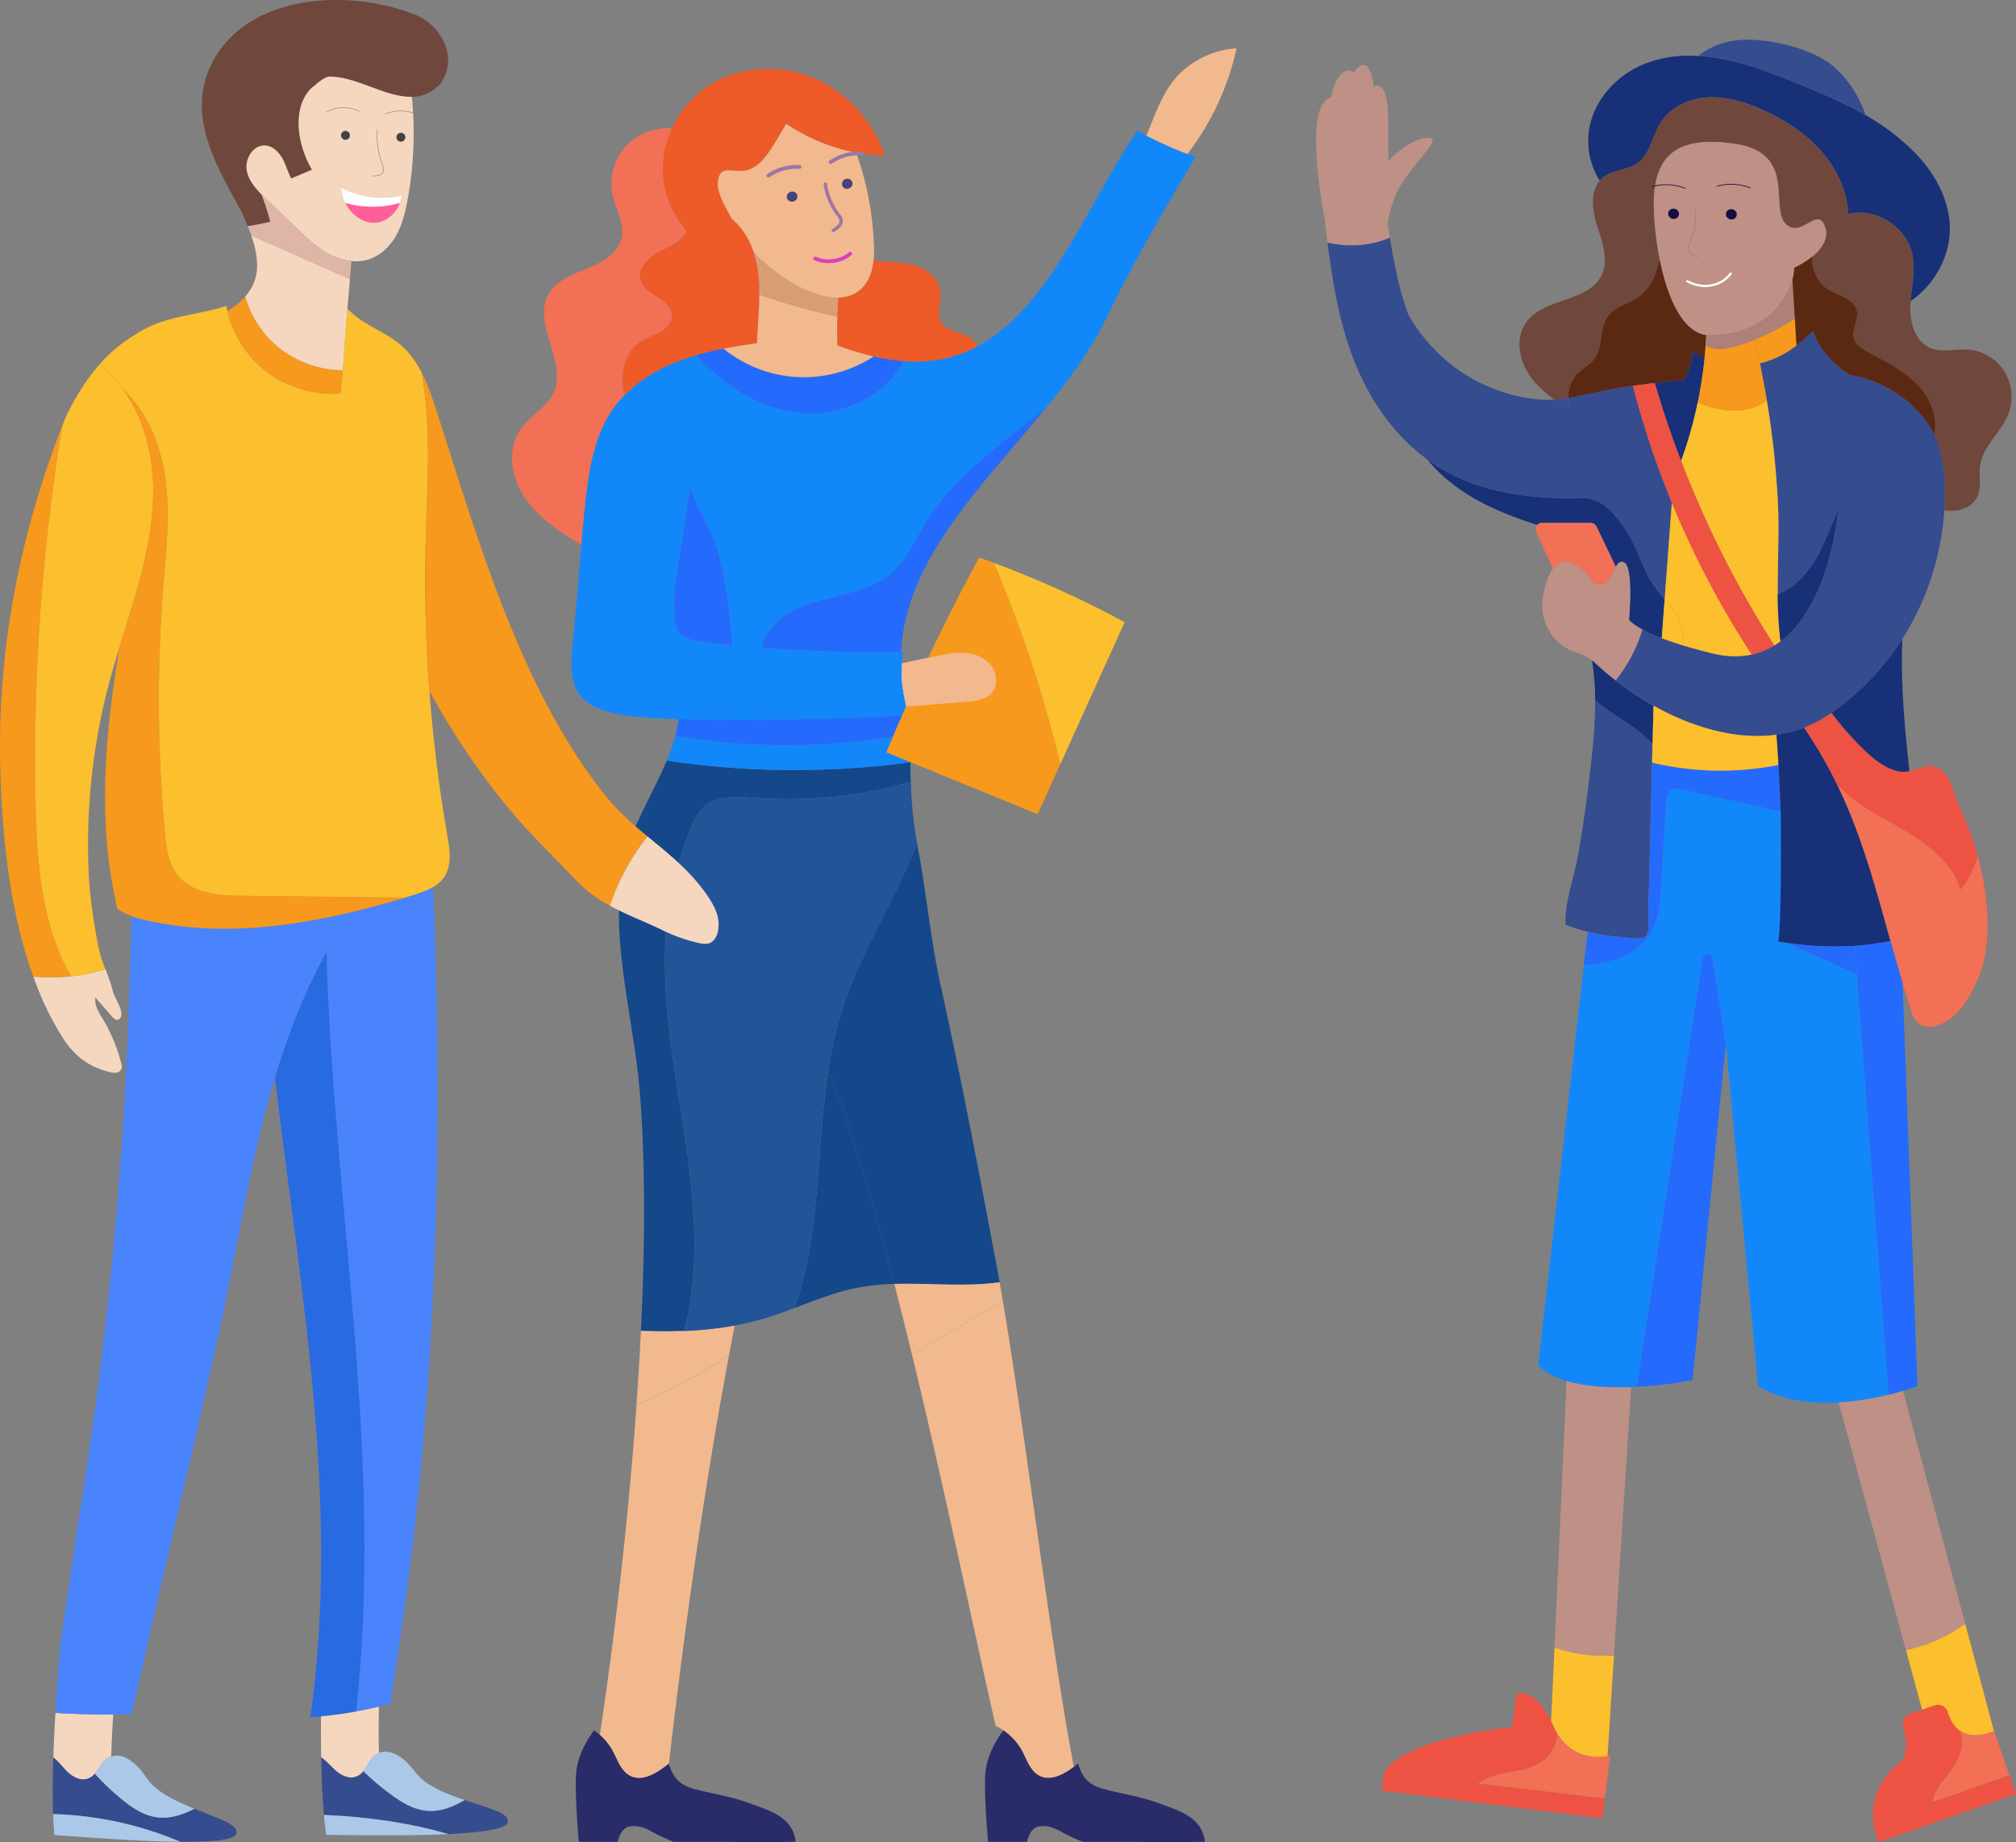 <svg xmlns="http://www.w3.org/2000/svg" id="Schedule_Events" data-name="Schedule &amp; Events" viewBox="0 0 1450 1324.77"><rect x="0" y="0" width="1450" height="1324.77" fill="#808080" stroke="none"/><defs><style>.cls-1{fill:#14488a;}.cls-2{fill:#f17056;}.cls-3{fill:#1287fa;}.cls-4{fill:#2a2c69;}.cls-5{fill:#f2b98e;}.cls-6{fill:#ee5a28;}.cls-7{fill:#246afc;}.cls-8{fill:#215597;}.cls-9{fill:#d89d75;}.cls-10{fill:#d3bcda;}.cls-11{fill:#444478;}.cls-12{fill:#9b78a2;}.cls-13{fill:#d642bf;}.cls-14{fill:#f6991c;}.cls-15{fill:#fcbf2d;}.cls-16{fill:#bf9086;}.cls-17{fill:#354c8f;}.cls-18{fill:#ee5242;}.cls-19{fill:#173078;}.cls-20{fill:#70473c;}.cls-21{fill:#5b2811;}.cls-22{fill:#ad8079;}.cls-23{fill:#150e42;}.cls-24,.cls-25,.cls-26,.cls-33{fill:none;stroke-linecap:round;stroke-linejoin:round;}.cls-24,.cls-33{stroke:#a7796e;}.cls-24{stroke-width:0.47px;}.cls-25{stroke:#fff;stroke-width:1.63px;}.cls-26{stroke:#150e42;stroke-width:0.52px;}.cls-27{fill:#f5d6bf;}.cls-28{fill:#abc8e8;}.cls-29{fill:#4984fc;}.cls-30{fill:#deb5a6;}.cls-31{fill:#286ae2;}.cls-32{fill:#424242;}.cls-33{stroke-width:0.4px;}.cls-34{fill:#ff5e9a;}.cls-35{fill:#fff;}</style></defs><title>img-banner-features-schedule-and-events-08</title><g id="Prepared_for_diverse_needs" data-name="Prepared for diverse needs"><path class="cls-1" d="M855.65,1031.55c15-5.64,29.79-11.61,45.46-14.63a166.31,166.31,0,0,1,26.3-2.7c-14.21-54.88-29.3-106.41-45.2-149.35l-2.83-.52C871.26,920.51,874.31,979.62,855.65,1031.55Z" transform="translate(-284.18 -90.85)"></path><path class="cls-2" d="M658.77,399.29c-10.34,14.47-7,35.23,3.1,49.84s25.4,24.36,40.37,33.73c.77-8.94,1.57-17.36,2.33-24.66,2.67-25,5.71-51.09,19.59-71.8a75.82,75.82,0,0,1,9.3-11.36,54.68,54.68,0,0,1-1.29-7.66c-1-11.47,2.77-24.09,12.37-30.55,4.42-2.94,9.65-4.41,14.29-7s8.86-7.11,8.7-12.39c-.39-11.67-19.45-14.06-22.55-25.29-1.89-6.87,3.26-13.82,9.27-17.71s13.08-6.08,18.57-10.66A19.29,19.29,0,0,0,778,257a76.73,76.73,0,0,1-15.16-29.3c-3.73-14.82-1.68-30.6,4.69-44.49A40.89,40.89,0,0,0,735.32,195a40.43,40.43,0,0,0-10.47,36.35c2.27,10.28,8.63,20.25,6.39,30.52-2.45,11.15-13.88,17.66-24.5,22s-22.44,8.62-28,18.53c-12,21.26,13.71,48.92,3.51,71.07C677.34,384.06,665.57,389.78,658.77,399.29Z" transform="translate(-284.18 -90.85)"></path><path class="cls-3" d="M769.55,514.93c-.74,9.08-.76,26.3,2.83,30.69.14.16.27.32.44.49,3.51,3.84,9,5,14.12,5.8,7,1.17,15.2,2.21,24,3.11-2.33-26.43-5.43-61.18-17.06-84.47-4.8-9.62-10.48-19.54-13.22-29.79q-5.34,35.16-10.72,70.33c-.14,1-.28,2.26-.42,3.82ZM1144,203.69c-12.1,20.66-24.33,41.31-36,62.21-9.74,17.42-19.07,35-27.63,52.84-11.11,23.16-27.07,44.91-44.46,66.16a.09.09,0,0,1,0,.06c-32,25.47-66.57,49.18-87.33,84.06-6.83,11.5-12.23,24.25-22.16,33.24C915.64,512,901.05,516,887,519.43s-28.77,6.76-40.32,15.48c-7.1,5.37-12.67,13.43-14.59,21.93,32.72,2.4,70.57,3.3,100.2,2.73.46,0,.93,0,1.4,0-.31,2.81-.5,5.59-.66,8.39-.22,3.63-.33,7.28-.33,10.93a138.74,138.74,0,0,0,3.21,19.21c.08.36.16.68.22,1,.46,2,.82,4.14,1.12,6.32l-2.91.16c-52.6,2.67-114.1,4.06-162.16,2.46-7.38-.25-14.42-.58-21.06-1-16.1-.92-41.86-3.65-50.67-17.46-6.66-10.44-5.59-24-4.3-36.38,2.06-19.32,4.11-46.65,6.14-70.36v0c.77-8.94,1.57-17.36,2.33-24.66,2.67-25,5.71-51.09,19.59-71.8a75.82,75.82,0,0,1,9.3-11.36l0,0c11-11.28,25.21-19.43,40-24.93,3.84-1.42,7.71-2.67,11.6-3.79,19.72,22.07,46.25,39.1,75.71,41.61,29,2.45,60.18-12.07,73.12-37.41a99,99,0,0,0,34.59-3,90.43,90.43,0,0,0,19-7.77c25.73-13.92,45.15-39.21,61-64.41,18.73-29.73,34-61.23,53.54-90.42,2.2,1.2,4.42,2.4,6.67,3.52a278.67,278.67,0,0,0,29.54,13.19C1140.15,202.33,1142.07,203,1144,203.69Z" transform="translate(-284.18 -90.85)"></path><path class="cls-4" d="M765.3,1359.47a1.24,1.24,0,0,0-.11-.3c-.76.6-1.53,1.17-2.27,1.74-7.3,5.65-16.95,11.23-25.27,7.17-6.85-3.32-9.27-11.58-12.89-18.26a42.11,42.11,0,0,0-9.16-11.33,36.8,36.8,0,0,0-4.17-3.22c-7.19,9.79-12.56,21-13,33-.72,18,2.08,47.14,2.08,47.14h28.06s1.62-9,7.41-10.68,12.06.44,17.25,3.52,15.28,7.16,15.28,7.16h29.46s38,.47,58.48,0c-2-17.76-18.13-22.21-33.93-28-12.65-4.66-26.12-6.51-39.15-10C772.13,1374.38,768.1,1368.35,765.3,1359.47Z" transform="translate(-284.18 -90.85)"></path><path class="cls-5" d="M765.19,1359.17a.36.36,0,0,0,.14-.11c9.6-83.63,24-191.15,43.15-293.31A424.68,424.68,0,0,1,742,1101.06c-5.81,82.49-15.72,166.61-26.36,237.4v0a42.11,42.11,0,0,1,9.16,11.33c3.62,6.68,6,14.94,12.89,18.26,8.32,4.06,18-1.52,25.27-7.17C763.66,1360.34,764.43,1359.77,765.19,1359.17Z" transform="translate(-284.18 -90.85)"></path><path class="cls-6" d="M830.28,302.64c0-2.4,0-4.77-.13-7.17C817.61,289,805.38,282,794.41,273.21A109.28,109.28,0,0,1,778,257a19.29,19.29,0,0,1-5.15,6.78c-5.49,4.58-12.59,6.76-18.57,10.66s-11.16,10.84-9.27,17.71c3.1,11.23,22.16,13.62,22.55,25.29.16,5.28-4.06,9.78-8.7,12.39s-9.87,4.09-14.29,7c-9.6,6.46-13.41,19.08-12.37,30.55a54.68,54.68,0,0,0,1.29,7.66l0,0c11-11.28,25.21-19.43,40-24.93,3.84-1.42,7.71-2.67,11.6-3.79,6.45-1.88,13-3.38,19.61-4.63h0c8-1.58,15.94-2.81,23.95-4,.3-9.32,1.15-18.66,1.51-28C830.23,307.32,830.28,305,830.28,302.64Z" transform="translate(-284.18 -90.85)"></path><path class="cls-1" d="M733.05,709.19c-11.3,54.18,6.39,110.09,11.11,165.22,4.27,50.08,4.08,110.33,1,173.57,10.42.41,20.85.49,31.22.06,12.94-49.62,6.19-103.79-1.9-155.19-9.71-61.39-20.76-125.53-1.1-184.5,4-11.88,9.85-34,20.93-40,10.54-5.67,23.29-4.33,35.25-3.49A320,320,0,0,0,939.29,653.2c-.2-4.91-.28-9.68-.36-14.23a617.23,617.23,0,0,1-175.14-1.17C753.78,661.64,737.49,687.8,733.05,709.19Z" transform="translate(-284.18 -90.85)"></path><path class="cls-5" d="M776.39,1048c-10.37.43-20.8.35-31.22-.06-.85,17.5-1.92,35.24-3.21,53.06v0a424.68,424.68,0,0,0,66.52-35.31q2-10.87,4.11-21.61A252,252,0,0,1,776.39,1048Z" transform="translate(-284.18 -90.85)"></path><path class="cls-6" d="M767.53,183.18h0c-6.37,13.89-8.42,29.67-4.69,44.49A76.73,76.73,0,0,0,778,257a109.28,109.28,0,0,0,16.44,16.24c11,8.83,23.2,15.78,35.74,22.26a97.93,97.93,0,0,0-1.9-15.53v0a74.55,74.55,0,0,1-35.63-108.7c5.24-8.42,12.37-16.62,15.25-25.69a74.32,74.32,0,0,0-15.8,8.2A72.15,72.15,0,0,0,767.53,183.18Z" transform="translate(-284.18 -90.85)"></path><path class="cls-3" d="M936.41,618.84a475.25,475.25,0,0,1-166.47,1.25,126.91,126.91,0,0,1-6.15,17.71A617.23,617.23,0,0,0,938.93,639c-.14-7.3-.22-14.14-.55-20.49C937.72,618.62,937.06,618.73,936.41,618.84Z" transform="translate(-284.18 -90.85)"></path><path class="cls-7" d="M769.55,514.93c-.74,9.08-.76,26.3,2.83,30.69.14.16.27.32.44.49,3.51,3.84,9,5,14.12,5.8,7,1.17,15.2,2.21,24,3.11-2.33-26.43-5.43-61.18-17.06-84.47-4.8-9.62-10.48-19.54-13.22-29.79q-5.34,35.16-10.72,70.33c-.14,1-.28,2.26-.42,3.82Z" transform="translate(-284.18 -90.85)"></path><path class="cls-7" d="M771,615.05c-.31,1.66-.66,3.32-1.1,5a475.25,475.25,0,0,0,166.47-1.25c.65-.11,1.31-.22,2-.36-.22-4.6-.57-9-1.18-13.05l-2.91.16c-52.6,2.67-114.1,4.06-162.16,2.46C771.83,610.36,771.45,612.7,771,615.05Z" transform="translate(-284.18 -90.85)"></path><path class="cls-8" d="M812.59,1044.14a193.33,193.33,0,0,0,21.34-5.07c7.35-2.18,14.57-4.82,21.72-7.52,18.66-51.93,15.61-111,23.73-167.2a294.14,294.14,0,0,1,10-45.67c13.16-42.32,38.51-80,54.47-121.2a288.83,288.83,0,0,1-4.52-44.28,320,320,0,0,1-109.72,11.66c-12-.84-24.71-2.18-35.25,3.49-11.08,6-17,28.12-20.93,40-19.66,59-8.61,123.11,1.1,184.5,8.09,51.4,14.84,105.57,1.9,155.19A252,252,0,0,0,812.59,1044.14Z" transform="translate(-284.18 -90.85)"></path><path class="cls-6" d="M810.59,248.25c-3.9-6.95-11.11-18.83-10.1-26.73,1.49-11.15,7.47-7.47,17.42-7.77,10.34-.3,17.42-10.14,22.8-18.94,3-4.93,6.06-9.94,8.94-15.07,6.31-11.11,12-22.64,15.39-34.55a85.07,85.07,0,0,0-57.17.33c-2.88,9.07-10,17.27-15.25,25.69a74.55,74.55,0,0,0,35.63,108.7,65.55,65.55,0,0,0-2-7.55c-.58-1.77-1.21-3.51-2-5.23a50.42,50.42,0,0,0-13.68-18.85Z" transform="translate(-284.18 -90.85)"></path><path class="cls-7" d="M888.05,358.44a90.87,90.87,0,0,1-83.36-16.78h0c-6.61,1.25-13.16,2.75-19.61,4.63,19.72,22.07,46.25,39.1,75.71,41.61,29,2.45,60.18-12.07,73.12-37.41a142.6,142.6,0,0,1-21.26-3.36h0A91.52,91.52,0,0,1,888.05,358.44Z" transform="translate(-284.18 -90.85)"></path><path class="cls-5" d="M912.52,278.25a62.37,62.37,0,0,0,.32-8A222.59,222.59,0,0,0,900,200.56a135.6,135.6,0,0,1-50.33-20.82c-2.88,5.13-5.93,10.14-8.94,15.07-5.38,8.8-12.46,18.64-22.8,18.94-9.95.3-15.93-3.38-17.42,7.77-1,7.9,6.2,19.78,10.1,26.73l0,0a50.42,50.42,0,0,1,13.68,18.85c.74,1.72,1.37,3.46,2,5.23,1,1.12,2,2.21,3.07,3.27,11.52,11.36,28.89,23.3,44.52,27.55A45.86,45.86,0,0,0,887.31,305C902.48,304.46,910.79,294,912.52,278.25Z" transform="translate(-284.18 -90.85)"></path><path class="cls-5" d="M886.59,339.18q-.45-10.31-.08-20.63a498.45,498.45,0,0,1-56.23-15.91c0,2.34,0,4.68-.13,7-.36,9.32-1.21,18.66-1.51,28-8,1.2-16,2.43-23.95,4a91.66,91.66,0,0,0,107.91,5.47A215.72,215.72,0,0,1,886.59,339.18Z" transform="translate(-284.18 -90.85)"></path><path class="cls-9" d="M830.15,295.47c.11,2.4.16,4.77.13,7.17a498.45,498.45,0,0,0,56.23,15.91c.14-4.52.41-9.07.8-13.6a45.86,45.86,0,0,1-13.47-1.77c-15.63-4.25-33-16.19-44.52-27.55-1.07-1.06-2.08-2.15-3.07-3.27a65.55,65.55,0,0,1,2,7.55v0A97.93,97.93,0,0,1,830.15,295.47Z" transform="translate(-284.18 -90.85)"></path><path class="cls-7" d="M846.63,534.91c-7.1,5.37-12.67,13.43-14.59,21.93,32.72,2.4,70.57,3.3,100.2,2.73,3.51-66.9,58.34-119.22,103.62-174.61-32,25.47-66.57,49.18-87.33,84.06-6.83,11.5-12.23,24.25-22.16,33.24C915.64,512,901.05,516,887,519.43S858.18,526.19,846.63,534.91Z" transform="translate(-284.18 -90.85)"></path><path class="cls-6" d="M900,200.56a130.83,130.83,0,0,0,20.76,2.37v0c-8.2-23.32-25.23-43.65-47.58-54.33a78.94,78.94,0,0,0-8.12-3.38c-3.41,11.91-9.08,23.44-15.39,34.55A135.6,135.6,0,0,0,900,200.56Z" transform="translate(-284.18 -90.85)"></path><path class="cls-1" d="M879.38,864.35l2.83.52c15.9,42.94,31,94.47,45.2,149.35,25.29-.76,51.1,2.35,75.76-1.2q-1.2-6.66-2.36-12.89C988.19,933,975.38,865.69,960.68,799.28c-7.24-32.7-10.26-67.39-16.65-100.49-.08-.41-.16-.85-.22-1.26v0c-16,41.22-41.31,78.88-54.47,121.2A294.14,294.14,0,0,0,879.38,864.35Z" transform="translate(-284.18 -90.85)"></path><path class="cls-6" d="M912.62,347.13a142.6,142.6,0,0,0,21.26,3.36,99,99,0,0,0,34.59-3,90.43,90.43,0,0,0,19-7.77,18.8,18.8,0,0,0-7-6.81c-6.42-3.57-15.31-3.73-19.23-9.92-4.06-6.43.14-14.85-.69-22.43-.9-8.47-8.31-15.12-16.37-18.06s-16.87-3-25.45-3.65c-2.06-.14-4.15-.33-6.2-.6-1.73,15.78-10,26.21-25.21,26.7-.39,4.53-.66,9.08-.8,13.6q-.37,10.33.08,20.63a215.72,215.72,0,0,0,26,7.95Z" transform="translate(-284.18 -90.85)"></path><path class="cls-5" d="M1003.17,1013c-24.66,3.55-50.47.44-75.76,1.2,4.31,16.68,8.56,33.68,12.73,50.85q32.67-19.38,65.31-38.78v0C1004.68,1021.72,1003.91,1017.3,1003.17,1013Z" transform="translate(-284.18 -90.85)"></path><path class="cls-10" d="M933,567.93c-.22,3.63-.33,7.28-.33,10.93a138.74,138.74,0,0,0,3.21,19.21c.08.36.16.68.22,1q22.5-1.87,45.06-3.73c6.83-.58,14.76-1.94,18.11-8.89,2.38-5,1.42-11.47-1.51-16a21.8,21.8,0,0,0-12.26-8.67c-9.6-2.89-19.7-.84-29.43,1.23Q944.49,565.47,933,567.93Z" transform="translate(-284.18 -90.85)"></path><path class="cls-5" d="M1005.83,1335.27a42.06,42.06,0,0,1,13.33,14.55c3.62,6.68,6,14.94,12.89,18.26,8,3.92,17.28-1.14,24.47-6.54-16.65-87.36-34.7-238.57-51.07-335.25q-32.67,19.38-65.31,38.78c22.32,92,42.37,188.62,60.12,266.93A37.44,37.44,0,0,1,1005.83,1335.27Z" transform="translate(-284.18 -90.85)"></path><path class="cls-4" d="M1002.21,1340.56c-5.3,8.45-9.05,17.79-9.44,27.71-.71,18,2.09,47.14,2.09,47.14h28.06s1.62-9,7.4-10.68,12.07.44,17.26,3.52,15.27,7.16,15.27,7.16h29.46s38.07.47,58.48,0c-2-17.76-18.13-22.21-33.93-28-12.64-4.66-26.11-6.51-39.14-10-11.33-3-15.3-9.15-18.13-18.2-.77.6-1.54,1.17-2.28,1.74l-.79.63c-7.19,5.4-16.46,10.46-24.47,6.54-6.86-3.32-9.27-11.58-12.89-18.26a42.06,42.06,0,0,0-13.33-14.55C1004.57,1337,1003.36,1338.76,1002.21,1340.56Z" transform="translate(-284.18 -90.85)"></path><path class="cls-5" d="M1127.62,149.61c-8.81,11.47-13.23,25.47-18.93,38.8a278.67,278.67,0,0,0,29.54,13.19,193.12,193.12,0,0,0,35.36-76C1155.78,126.74,1138.45,135.52,1127.62,149.61Z" transform="translate(-284.18 -90.85)"></path><path class="cls-11" d="M857.46,233.48a4,4,0,0,1-5,2.19,3.45,3.45,0,0,1-2.1-4.64,4,4,0,0,1,5-2.18A3.44,3.44,0,0,1,857.46,233.48Z" transform="translate(-284.18 -90.85)"></path><path class="cls-11" d="M897.35,222.54a3.87,3.87,0,0,1-3.48,4.06,3.59,3.59,0,0,1-4.12-3.14,3.86,3.86,0,0,1,3.47-4.05A3.6,3.6,0,0,1,897.35,222.54Z" transform="translate(-284.18 -90.85)"></path><path class="cls-12" d="M883.56,257.8a1.26,1.26,0,0,1-1-.58,1.23,1.23,0,0,1,.4-1.7c2.38-1.47,5.11-3.47,5-5.8,0-1.26-.91-2.4-1.84-3.62a48.82,48.82,0,0,1-9.57-22.69,1.24,1.24,0,0,1,1.05-1.39,1.19,1.19,0,0,1,1.41,1,46,46,0,0,0,8.92,21.33c1.24,1.62,2.45,3.21,2.51,5.25.12,3.59-3.25,6.15-6.2,8A1.21,1.21,0,0,1,883.56,257.8Z" transform="translate(-284.18 -90.85)"></path><path class="cls-13" d="M880.15,280.07A24.86,24.86,0,0,1,869.93,278a1.36,1.36,0,0,1-.68-1.8,1.41,1.41,0,0,1,1.82-.67c7.48,3.4,17.67,2,23.71-3.24a1.37,1.37,0,0,1,1.93.14,1.35,1.35,0,0,1-.14,1.91A25.32,25.32,0,0,1,880.15,280.07Z" transform="translate(-284.18 -90.85)"></path><path class="cls-12" d="M836.85,218.53a1.36,1.36,0,0,1-1.12-.59,1.34,1.34,0,0,1,.34-1.89,37.33,37.33,0,0,1,23.33-6.51,1.36,1.36,0,0,1,1.29,1.44,1.39,1.39,0,0,1-1.45,1.28,34.6,34.6,0,0,0-21.6,6A1.41,1.41,0,0,1,836.85,218.53Z" transform="translate(-284.18 -90.85)"></path><path class="cls-12" d="M881.59,208.84a1.38,1.38,0,0,1-1.12-.58,1.35,1.35,0,0,1,.34-1.9,37.58,37.58,0,0,1,23.33-6.51,1.36,1.36,0,1,1-.17,2.72,34.78,34.78,0,0,0-21.59,6A1.43,1.43,0,0,1,881.59,208.84Z" transform="translate(-284.18 -90.85)"></path><path class="cls-14" d="M999,495.67c-3.51-1.34-7-2.61-10.56-3.84A1462.22,1462.22,0,0,0,921.7,631.91l108.79,44.5q8.17-18,16.29-35.95A932.35,932.35,0,0,0,999,495.67Z" transform="translate(-284.18 -90.85)"></path><path class="cls-15" d="M1093.07,538.32A735.3,735.3,0,0,0,999,495.67a932.35,932.35,0,0,1,47.81,144.79Q1069.94,589.4,1093.07,538.32Z" transform="translate(-284.18 -90.85)"></path><path class="cls-5" d="M933,567.93c-.22,3.63-.33,7.28-.33,10.93a138.74,138.74,0,0,0,3.21,19.21c.08.36.16.68.22,1q22.5-1.87,45.06-3.73c6.83-.58,14.76-1.94,18.11-8.89,2.38-5,1.42-11.47-1.51-16a21.8,21.8,0,0,0-12.26-8.67c-9.6-2.89-19.7-.84-29.43,1.23Q944.49,565.47,933,567.93Z" transform="translate(-284.18 -90.85)"></path><path class="cls-16" d="M1241.5,161.1c-21.08,4.05-4.58,87-4.58,87,.68,5.73,1.37,11.49,2.11,17.25a72.84,72.84,0,0,0,44.84-3.44c-.43-2.72-.87-5.43-1.3-8.13,0,0-1.12-5.91,4.56-20.44,9-23,37.73-44.12,23.71-43.33s-28.09,16.84-28.09,16.84l-.18-30.48c-.18-30.49-10.35-23.25-10.35-23.25-3.52-27.27-14-10.42-14-10.42C1245.89,136.22,1241.5,161.1,1241.5,161.1Z" transform="translate(-284.18 -90.85)"></path><path class="cls-17" d="M1297.12,317.18c-6.67-17.9-10.17-36.61-13.25-55.32A72.84,72.84,0,0,1,1239,265.3c3.7,28.73,8.39,57.43,19,84.61,10.73,27.45,28.17,53.55,52.94,71.52a125.56,125.56,0,0,0,14.76,9.28c28.53,15.19,62.68,19.19,95.69,18.3,13.13-.33,21,7.52,28.88,18.12s12.49,23.28,18,35.33c3.65,8,8.31,13.56,13.21,19.35l5.17-69.38a654,654,0,0,1-28-84.07h0c-5.17.71-10.35,1.56-15.5,2.47-10.39,1.86-20.64,4.62-30.94,6.25a38.06,38.06,0,0,0,.43,5,31.17,31.17,0,0,0,.67,3.14l-.64.18c-3.44-2.32-7-4.69-10.32-7.21a75.61,75.61,0,0,1-13.77-.26,121,121,0,0,1-52.79-19.22,122.42,122.42,0,0,1-38.59-41.52S1297.12,317.2,1297.12,317.18Z" transform="translate(-284.18 -90.85)"></path><polygon class="cls-18" points="1063.04 1282.66 995.49 1274.65 993.83 1287.73 1152.53 1307.71 1154.32 1293.46 1063.04 1282.66"></polygon><path class="cls-18" d="M1338.24,1338.21c-22.53,4.69-49.66,13.1-58.58,27.3l67.55,8c5.84-4.41,13.56-6.37,20.93-7.8l5.61-1.07v0l-1.13-5.53c.72-10.8-8.15-21.46-19.11-22.91l-.1-.74C1348.84,1336.17,1343.67,1337.08,1338.24,1338.21Z" transform="translate(-284.18 -90.85)"></path><path class="cls-19" d="M1465.56,543.63a113.15,113.15,0,0,0,13.82,6.22l2.09-28c-4.9-5.79-9.56-11.37-13.21-19.35-5.48-12-10-24.75-18-35.33s-15.75-18.45-28.88-18.12c-33,.89-67.16-3.11-95.69-18.3a125.56,125.56,0,0,1-14.76-9.28c9.21,11.34,21.06,20.67,33.75,27.91,14.23,8.13,29.6,14,45.17,19a4.57,4.57,0,0,1,3.42-1.5h35a4.66,4.66,0,0,1,4.18,2.65l13.89,29c1.66-2.88,3.24-4.56,5.91-3.19,7,3.52,3.52,41.22,3.52,41.22S1457.58,539.32,1465.56,543.63Z" transform="translate(-284.18 -90.85)"></path><path class="cls-2" d="M1440.4,1353.76c-6.09,1.07-24.72,2.6-36.12-16.24a26.88,26.88,0,0,1-10.42,19.5c-5.74,4.36-12.9,6.17-20.11,7.59v0l-5.61,1.07c-7.37,1.43-15.09,3.39-20.93,7.8l91.28,10.81,3.9-31S1441.68,1353.53,1440.4,1353.76Z" transform="translate(-284.18 -90.85)"></path><path class="cls-18" d="M1399.82,1328.55c-12.44-25.44-25.1-19.25-25.1-19.25l-3,23.76s-7.52.66-18.32,2.37l.1.74c11,1.45,19.83,12.11,19.11,22.91l1.13,5.53c7.21-1.42,14.37-3.23,20.11-7.59a26.88,26.88,0,0,0,10.42-19.5,48,48,0,0,1-2.88-5.56C1400.87,1330.76,1400.36,1329.62,1399.82,1328.55Z" transform="translate(-284.18 -90.85)"></path><path class="cls-20" d="M1658.39,307.49v0c.74-11,3.39-22.08,1.33-32.89-3.87-20.29-26.41-34.79-46.21-29.69-1-17.23-8.93-33.6-20.42-46.32s-26.31-22-42-28.95c-12.23-5.38-25.44-9.41-38.77-8.65s-26.89,7-34,18.41c-6,9.56-7.57,22.53-16.75,29-7.39,5.18-17.74,4.59-24.67,10.35a18.12,18.12,0,0,0-2.15,2.14c-6.85,8.08-5.35,21.29-2,31.89,3.67,11.6,8.59,24.32,3.64,35.41-9.15,20.29-41.85,16.46-54.62,34.61-7.52,10.66-5.3,26,1.81,36.94,4.84,7.44,11.52,13.3,18.66,18.56,3.28-.23,6.57-.64,9.86-1.15-.08-5.76,1.43-11.55,5.07-15.91,4-4.79,10.17-7.41,13.82-12.49,6.24-8.69,3.21-21.79,9.56-30.41,5-6.78,14.2-8.59,21.18-13.28,9.38-6.29,13.82-16.8,16-28.27-3.9-19.83-4.8-39.68-3.6-49.34,2.86-23.12,15.42-39.87,58.83-32.94s24,45.66,35.41,57.23,23.4-13.87,28.57,2.88c2.58,8.44-3.08,15.67-9.33,20.8-.61,9.3,3.83,19,11.78,23.91,7.47,4.61,18.51,6.6,20.29,15.29,1.35,6.55-4,13.28-2.11,19.73,1.3,4.59,5.76,7.37,9.91,9.64,13.89,7.59,28.7,14.68,38.82,26.94,7.37,8.95,11.42,21.69,9.13,32.73a57.87,57.87,0,0,1,4.71,13.81,154.19,154.19,0,0,1,2.45,40.23,34.46,34.46,0,0,0,4.23.48c7.8.36,16.32-3.08,19.6-10.22,3.11-6.78.9-14.81,1.94-22.25,2-14.2,15.27-23.94,20.39-37.32a35,35,0,0,0-2.9-30.41,34.18,34.18,0,0,0-25.93-15.7c-9.25-.69-19,2.45-27.55-1.28-10.89-4.76-14.68-18.6-14.22-30.56C1658.24,309.4,1658.32,308.46,1658.39,307.49Z" transform="translate(-284.18 -90.85)"></path><path class="cls-2" d="M1389.88,468.38a4.77,4.77,0,0,0-.69,5.41l11.91,26.15s0,0,0,0c2.7-3.54,6-5.32,9.74-5,7.88.58,14.38,8,18.18,13.58a6.88,6.88,0,0,0,10.93.69c3.06-3.57,4.79-7.7,6.45-10.6l-13.89-29a4.66,4.66,0,0,0-4.18-2.65h-35A4.57,4.57,0,0,0,1389.88,468.38Z" transform="translate(-284.18 -90.85)"></path><path class="cls-3" d="M1410.91,1084c13.94,4.18,30.95,5,46.47,4.38l4-.15v0L1509,780a3.43,3.43,0,0,1,6.8-.08l9.71,61.87,23.2,245.92c17.28,10.53,38.51,12.85,58,11.76a202.57,202.57,0,0,0,36-5.53v0L1619.7,791.62q-25-11.28-50-22.58c-2.29-.33-4.59-.71-6.88-1.12,2.91,0,2.47-86.16,2.19-93.5q-35.62-7.87-71.24-15.8c-2.35-.54-4.87-1-7,0-3.41,1.68-4.08,6.22-4.3,10.07q-1.77,29.74-3.52,59.52c-.72,11.72-1.56,24-7.68,33.95a29.5,29.5,0,0,1-2,2.86c-6.32,8.41-16.11,13.89-26.25,16.74a97.56,97.56,0,0,1-19.63,3.09l-32.88,287.86C1395.62,1077.93,1402.73,1081.55,1410.91,1084Z" transform="translate(-284.18 -90.85)"></path><path class="cls-16" d="M1401.1,499.94c-3.49,4.59-6,12.11-7.37,22a35.38,35.38,0,0,0,25.13,38.51,31.44,31.44,0,0,1,10.35,5.33c.79.61,1.53,1.25,2.27,1.94,4.59,4.28,9.51,8.51,14.76,12.62a109.56,109.56,0,0,0,19.32-36.71c-8-4.31-9.71-7.06-9.71-7.06s3.52-37.7-3.52-41.22c-2.67-1.37-4.25.31-5.91,3.19s-3.39,7-6.45,10.6a6.88,6.88,0,0,1-10.93-.69c-3.8-5.55-10.3-13-18.18-13.58-3.72-.28-7,1.5-9.74,5C1401.12,499.91,1401.12,499.94,1401.1,499.94Z" transform="translate(-284.18 -90.85)"></path><path class="cls-15" d="M1404.28,1337.52c11.4,18.84,30,17.31,36.12,16.24l4.64-72.45a107.56,107.56,0,0,1-42.8-5.66l-2.42,52.9c.54,1.07,1,2.21,1.58,3.41A48,48,0,0,0,1404.28,1337.52Z" transform="translate(-284.18 -90.85)"></path><path class="cls-16" d="M1410.91,1084l-8.67,191.63a107.56,107.56,0,0,0,42.8,5.66l12.34-192.91C1441.86,1089,1424.85,1088.2,1410.91,1084Z" transform="translate(-284.18 -90.85)"></path><path class="cls-17" d="M1412.16,377.08c-3.29.51-6.58.92-9.86,1.15,3.36,2.52,6.88,4.89,10.32,7.21l.64-.18a31.17,31.17,0,0,1-.67-3.14A38.06,38.06,0,0,1,1412.16,377.08Z" transform="translate(-284.18 -90.85)"></path><path class="cls-17" d="M1472.39,639.27c.13-4.38.23-8.77.36-13.15-7.24-8.54-17.18-14.66-26.64-20.88a121.83,121.83,0,0,1-14.65-10.91c.15,20.55-2.4,41.45-4.74,60.95-2.07,17.25-4.72,34.43-7.73,51.54-2.8,15.75-9.63,33.24-8.77,49.07a129.5,129.5,0,0,0,15.88,5,137,137,0,0,0,24.68,3.92c3.74.26,14.35,2.27,17.2-.71,3.16-3.26,1.53-14.38,1.69-18.68,1-29.39,1.5-58.78,2.26-88.18C1472.09,651.28,1472.24,645.26,1472.39,639.27Z" transform="translate(-284.18 -90.85)"></path><path class="cls-21" d="M1510.93,339.1c.18-2.45.34-4.87.44-7.32a20.43,20.43,0,0,1-8.08-2.95c-13-8-21.13-30-25.49-52.11-2.19,11.47-6.63,22-16,28.27-7,4.69-16.16,6.5-21.18,13.28-6.35,8.62-3.32,21.72-9.56,30.41-3.65,5.08-9.82,7.7-13.82,12.49-3.64,4.36-5.15,10.15-5.07,15.91,10.3-1.63,20.55-4.39,30.94-6.25,5.15-.91,10.33-1.76,15.5-2.47h0q7.9-1.19,15.83-2.09c6.83-.81,13.71-1.5,20.59-2a27.13,27.13,0,0,0,3.75-7.68,78.84,78.84,0,0,0,3.26-12.74c2.63,1.45,5.38,2.78,8.14,4C1510.5,344.91,1510.76,342,1510.93,339.1Z" transform="translate(-284.18 -90.85)"></path><path class="cls-7" d="M1426.1,760.91l-2.75,24a97.56,97.56,0,0,0,19.63-3.09c10.14-2.85,19.93-8.33,26.25-16.74l-1.25-.92c-2.85,3-13.46,1-17.2.71A137,137,0,0,1,1426.1,760.91Z" transform="translate(-284.18 -90.85)"></path><path class="cls-19" d="M1626,173.8c-19.15-11.09-40-19.43-60.44-27.53-18.61-7.37-39.31-14-59.83-15.17,0,0,0,0,0,0-14.71-.84-29.29,1.1-43,7.6-17.59,8.33-31.74,24.77-35.38,44.07a53.14,53.14,0,0,0,7.46,38,18.12,18.12,0,0,1,2.15-2.14c6.93-5.76,17.28-5.17,24.67-10.35,9.18-6.42,10.76-19.39,16.75-29,7.11-11.45,20.67-17.64,34-18.41s26.54,3.27,38.77,8.65c15.65,6.9,30.44,16.21,42,28.95s19.47,29.09,20.42,46.32c19.8-5.1,42.34,9.4,46.21,29.69,2.06,10.81-.59,21.85-1.33,32.89,17.92-12.27,29.57-34.21,28-56.21-1.43-19.65-12.16-37.65-26-51.49a168.35,168.35,0,0,0-34.34-26A0,0,0,0,1,1626,173.8Z" transform="translate(-284.18 -90.85)"></path><path class="cls-19" d="M1446.24,580.34c-5.25-4.11-10.17-8.34-14.76-12.62-.74-.69-1.48-1.33-2.27-1.94a180.17,180.17,0,0,1,2.25,28.55,121.83,121.83,0,0,0,14.65,10.91c9.46,6.22,19.4,12.34,26.64,20.88q.35-13.89.71-27.76A219.42,219.42,0,0,1,1446.24,580.34Z" transform="translate(-284.18 -90.85)"></path><path class="cls-17" d="M1495.26,555.23c-6.22-1.89-11.45-3.7-15.88-5.38a113.15,113.15,0,0,1-13.82-6.22,109.56,109.56,0,0,1-19.32,36.71,219.42,219.42,0,0,0,27.22,18c27.56,15.39,59.22,24.93,88.51,20.87a87.64,87.64,0,0,0,19.8-5,85.24,85.24,0,0,0,16.88-8.75c.94-.63,1.88-1.3,2.83-2h0a190.34,190.34,0,0,0,50.9-53.15,188.32,188.32,0,0,0,15.6-29.82,199.12,199.12,0,0,0,14.66-62.88,154.19,154.19,0,0,0-2.45-40.23,57.87,57.87,0,0,0-4.71-13.81c-9.89-20.55-31-35.13-52.33-41.45-.67-.2-3.78-.76-8.13-1.48h0a79.27,79.27,0,0,1-9.69-7.08,57.24,57.24,0,0,1-17.1-24.68,129.08,129.08,0,0,1-11.85,10.33c-.77.61-1.58,1.19-2.4,1.78a65.78,65.78,0,0,1-24,11.11c1.83,8.85,3.49,17.69,5,26.59a650.26,650.26,0,0,1,7.87,71.55c1.25,22.48-.18,45.35,0,68,12.33-4.59,22.27-15.83,28.8-27.76,5.76-10.52,9.74-22,14.71-32.88-.1,1.15-.23,2.37-.41,3.65-4.05,31.76-15.78,71.9-41.12,90.82A56.33,56.33,0,0,1,1544,561.6c-8.39,1.81-17.77,1.71-28.27-.84C1508,558.87,1501.17,557,1495.26,555.23Z" transform="translate(-284.18 -90.85)"></path><path class="cls-7" d="M1461.43,1088.23v0a308.79,308.79,0,0,0,40.12-4.87l23.91-241.64-9.71-61.87a3.43,3.43,0,0,0-6.8.08Z" transform="translate(-284.18 -90.85)"></path><path class="cls-18" d="M1493.32,422.2v0q-10.59-27.53-18.86-55.9-7.92.92-15.83,2.09A653.67,653.67,0,0,0,1544,561.6a51,51,0,0,0,16.42-6.63A725.74,725.74,0,0,1,1493.32,422.2Z" transform="translate(-284.18 -90.85)"></path><path class="cls-7" d="M1468,764.12l1.25.92a29.5,29.5,0,0,0,2-2.86c6.12-10,7-22.23,7.68-33.95q1.76-29.75,3.52-59.52c.22-3.85.89-8.39,4.3-10.07,2.17-1,4.69-.56,7,0q35.6,7.9,71.24,15.8c-.41-11.19-.89-22.33-1.55-33.47a212.08,212.08,0,0,1-91-1.68c-.15,6-.3,12-.46,18-.76,29.4-1.24,58.79-2.26,88.18C1469.51,749.74,1471.14,760.86,1468,764.12Z" transform="translate(-284.18 -90.85)"></path><path class="cls-15" d="M1472.75,626.12c-.13,4.38-.23,8.77-.36,13.15a212.08,212.08,0,0,0,91,1.68c-.41-7.16-.89-14.3-1.4-21.41l0-.31c-29.29,4.06-61-5.48-88.51-20.87Q1473.12,612.24,1472.75,626.12Z" transform="translate(-284.18 -90.85)"></path><path class="cls-16" d="M1587.68,275.35c6.25-5.13,11.91-12.36,9.33-20.8-5.17-16.75-17.15,8.66-28.57-2.88s8-50.29-35.41-57.23-56,9.82-58.83,32.94c-1.2,9.66-.3,29.51,3.6,49.34,4.36,22.08,12.44,44.13,25.49,52.11a20.43,20.43,0,0,0,8.08,2.95,20,20,0,0,0,2.8.18c37.52-.08,54.73-23.65,59.29-40.12a33.38,33.38,0,0,0,1.25-8.41A62.77,62.77,0,0,0,1587.68,275.35Z" transform="translate(-284.18 -90.85)"></path><path class="cls-15" d="M1481.47,521.81l-2.09,28c4.43,1.68,9.66,3.49,15.88,5.38.07-9-1.89-18.51-6.88-25C1486.08,527.19,1483.76,524.49,1481.47,521.81Z" transform="translate(-284.18 -90.85)"></path><path class="cls-15" d="M1486.64,452.43l-5.17,69.38c2.29,2.68,4.61,5.38,6.91,8.39,5,6.52,6.95,16,6.88,25,5.91,1.76,12.72,3.64,20.49,5.53,10.5,2.55,19.88,2.65,28.27.84A652.39,652.39,0,0,1,1486.64,452.43Z" transform="translate(-284.18 -90.85)"></path><path class="cls-19" d="M1505.2,380.42q1.8-8.49,3.06-17.06c.79-5.17,1.45-10.37,1.94-15.54-2.76-1.2-5.51-2.53-8.14-4a78.84,78.84,0,0,1-3.26,12.74,27.13,27.13,0,0,1-3.75,7.68c-6.88.51-13.76,1.2-20.59,2q8.25,28.34,18.86,55.9A296.16,296.16,0,0,0,1505.2,380.42Z" transform="translate(-284.18 -90.85)"></path><path class="cls-15" d="M1562.81,518.24c-.21-22.63,1.22-45.5,0-68a650.26,650.26,0,0,0-7.87-71.55c-7.45,5.86-17.49,8-27,7.29-7.8-.56-15.34-2.8-22.71-5.58a296.16,296.16,0,0,1-11.88,41.75v0A725.74,725.74,0,0,0,1560.44,555a50.57,50.57,0,0,0,4.35-2.9A282.34,282.34,0,0,1,1562.81,518.24Z" transform="translate(-284.18 -90.85)"></path><path class="cls-14" d="M1550,352.12c-1-4.76-2.06-9.53-3.19-14.3l-.81-2.62a146.77,146.77,0,0,1-14.23,4.79c-6.9,1.94-15.11,3.08-20.8-.89-.17,2.9-.43,5.81-.73,8.72-.49,5.17-1.15,10.37-1.94,15.54q-1.26,8.56-3.06,17.06c7.37,2.78,14.91,5,22.71,5.58,9.51.66,19.55-1.43,27-7.29C1553.45,369.81,1551.79,361,1550,352.12Z" transform="translate(-284.18 -90.85)"></path><path class="cls-22" d="M1511.37,331.78c-.1,2.45-.26,4.87-.44,7.32,5.69,4,13.9,2.83,20.8.89A146.77,146.77,0,0,0,1546,335.2a148.74,148.74,0,0,0,29.21-15.4v0c-.89-14.63-1.71-27.94-1.71-27.94-4.56,16.47-21.77,40-59.29,40.12A20,20,0,0,1,1511.37,331.78Z" transform="translate(-284.18 -90.85)"></path><path class="cls-17" d="M1505.73,131.1c20.52,1.15,41.22,7.8,59.83,15.17,20.44,8.1,41.29,16.44,60.44,27.53a80.79,80.79,0,0,0-21.19-33.5c-14.5-13.64-42.31-20.31-61.78-20.9C1529.77,119,1515.8,122.71,1505.73,131.1Z" transform="translate(-284.18 -90.85)"></path><path class="cls-14" d="M1546,335.2l.81,2.62c1.13,4.77,2.17,9.54,3.19,14.3A65.78,65.78,0,0,0,1574,341c.82-.59,1.63-1.17,2.4-1.78-.38-6-.79-12.83-1.2-19.43A148.74,148.74,0,0,1,1546,335.2Z" transform="translate(-284.18 -90.85)"></path><path class="cls-19" d="M1605.5,655.05a326.48,326.48,0,0,0-23.73-40.86,87.64,87.64,0,0,1-19.8,5l0,.31c.51,7.11,1,14.25,1.4,21.41.66,11.14,1.14,22.28,1.55,33.47.28,7.34.72,93.5-2.19,93.5,2.29.41,4.59.79,6.88,1.12a228.88,228.88,0,0,0,48.51,2.09c.56,0,1.15,0,1.71-.1,8.13-.59,16.08-2,24.14-3.16-10.2-36.63-20-73.34-36-107.67C1607.16,658.46,1606.34,656.76,1605.5,655.05Z" transform="translate(-284.18 -90.85)"></path><path class="cls-19" d="M1562.81,518.24a282.34,282.34,0,0,0,2,33.83c25.34-18.92,37.07-59.06,41.12-90.82.18-1.28.31-2.5.41-3.65-5,10.91-9,22.36-14.71,32.88C1585.08,502.41,1575.14,513.65,1562.81,518.24Z" transform="translate(-284.18 -90.85)"></path><path class="cls-7" d="M1569.66,769q25,11.31,50,22.58l-1.43-18.76-.1-1.73A228.88,228.88,0,0,1,1569.66,769Z" transform="translate(-284.18 -90.85)"></path><path class="cls-21" d="M1588.22,328.9a57.24,57.24,0,0,0,17.1,24.68,79.27,79.27,0,0,0,9.69,7.08h0c4.35.72,7.46,1.28,8.13,1.48,21.33,6.32,42.44,20.9,52.33,41.45,2.29-11-1.76-23.78-9.13-32.73-10.12-12.26-24.93-19.35-38.82-26.94-4.15-2.27-8.61-5.05-9.91-9.64-1.84-6.45,3.46-13.18,2.11-19.73-1.78-8.69-12.82-10.68-20.29-15.29-8-4.87-12.39-14.61-11.78-23.91a62.77,62.77,0,0,1-13,8.08,33.38,33.38,0,0,1-1.25,8.41s.82,13.31,1.71,27.94v0c.41,6.6.82,13.41,1.2,19.43A129.08,129.08,0,0,0,1588.22,328.9Z" transform="translate(-284.18 -90.85)"></path><path class="cls-18" d="M1598.65,605.44a85.24,85.24,0,0,1-16.88,8.75,326.48,326.48,0,0,1,23.73,40.86c11.27,12.64,27.35,21.21,42.39,29.62,19.48,10.88,39.95,24.57,46.29,46.13a62.72,62.72,0,0,0,12.42-24.49,291.15,291.15,0,0,0-13.46-36.58c-4.39-10.09-7.8-28.78-21.54-27.81-5.38.38-9.46,2.5-14.07,3.44a19.24,19.24,0,0,1-10.3-.46c-9.1-2.8-16.64-9.23-23.45-15.93a220.45,220.45,0,0,1-22.28-25.49h0C1600.53,604.14,1599.59,604.81,1598.65,605.44Z" transform="translate(-284.18 -90.85)"></path><path class="cls-2" d="M1652.58,797.74q3.4,11.47,7.16,22.87a12.81,12.81,0,0,0,15.68,8.36c15.6-4.51,23.3-16,31.43-34.19,10-22.3,7.62-54.62,2.29-78.51-.76-3.36-1.6-6.67-2.54-10a62.72,62.72,0,0,1-12.42,24.49c-6.34-21.56-26.81-35.25-46.29-46.13-15-8.41-31.12-17-42.39-29.62.84,1.71,1.66,3.41,2.47,5.15,16,34.33,25.85,71,36,107.67C1646.8,777.86,1649.6,787.82,1652.58,797.74Z" transform="translate(-284.18 -90.85)"></path><path class="cls-16" d="M1606.65,1099.42,1655,1277.59a114.49,114.49,0,0,0,41.75-18.33l1-.28-44.87-167.87c-2.93.84-6.37,1.81-10.27,2.78A202.57,202.57,0,0,1,1606.65,1099.42Z" transform="translate(-284.18 -90.85)"></path><path class="cls-7" d="M1619.7,791.62l22.94,302.24v0c3.9-1,7.34-1.94,10.27-2.78,6.53-1.94,10.43-3.45,10.43-3.45l-10.76-289.92c-3-9.92-5.78-19.88-8.56-29.87-8.06,1.14-16,2.57-24.14,3.16-.56.05-1.15.07-1.71.1l.1,1.73Z" transform="translate(-284.18 -90.85)"></path><path class="cls-19" d="M1601.5,603.48A220.45,220.45,0,0,0,1623.78,629c6.81,6.7,14.35,13.13,23.45,15.93a19.24,19.24,0,0,0,10.3.46c-3.52-31.38-6.32-63.37-5.13-95A190.34,190.34,0,0,1,1601.5,603.48Z" transform="translate(-284.18 -90.85)"></path><path class="cls-18" d="M1666.58,1320.41l-8.8,3.09a7.47,7.47,0,0,0-4.76,9c2.62,9.28,2.29,15.62,1.5,19.37a13.66,13.66,0,0,1-1.5,4.33,69.48,69.48,0,0,0-9.28,8.67c-12,13.51-13.41,27.2-12.16,36.91l42.34-14.84c1-5,3.69-9.78,6.78-14,4.38-6,9.61-11.6,12.41-18.49a29.5,29.5,0,0,0,1.07-18.78c-5-3.37-7.7-8.92-9.07-13.51a7.44,7.44,0,0,0-9.64-4.9Z" transform="translate(-284.18 -90.85)"></path><path class="cls-18" d="M1673.92,1387l-42.34,14.84a42,42,0,0,0,4.08,13.79l98.52-34.51-4.75-13.57Z" transform="translate(-284.18 -90.85)"></path><path class="cls-15" d="M1694.18,1335.71c5.15,3.44,12.8,4.61,24.17.2L1697.78,1259l-1,.28a114.49,114.49,0,0,1-41.75,18.33l11.6,42.82,8.89-3.11a7.44,7.44,0,0,1,9.64,4.9C1686.48,1326.79,1689.13,1332.34,1694.18,1335.71Z" transform="translate(-284.18 -90.85)"></path><path class="cls-2" d="M1673.92,1387l55.51-19.45-11.08-31.63c-11.37,4.41-19,3.24-24.17-.2a29.5,29.5,0,0,1-1.07,18.78c-2.8,6.89-8,12.47-12.41,18.49C1677.61,1377.21,1674.89,1382,1673.92,1387Z" transform="translate(-284.18 -90.85)"></path><path class="cls-23" d="M1526.22,247a4.1,4.1,0,0,0,5.44,1.08,3.55,3.55,0,0,0,1-5.12,4.1,4.1,0,0,0-5.44-1.08A3.54,3.54,0,0,0,1526.22,247Z" transform="translate(-284.18 -90.85)"></path><path class="cls-23" d="M1484,245a4,4,0,0,0,4.37,3.28,3.66,3.66,0,0,0,3.4-4.06,4,4,0,0,0-4.37-3.28A3.66,3.66,0,0,0,1484,245Z" transform="translate(-284.18 -90.85)"></path><path class="cls-24" d="M1503.7,241.27a48.8,48.8,0,0,1-4.18,24c-.73,1.61-1.57,3.31-1.24,5.07.58,3,4.11,4.58,7.15,5.64" transform="translate(-284.18 -90.85)"></path><path class="cls-25" d="M1529,287.59c-6.87,9.28-20.16,11.62-31.26,5.51" transform="translate(-284.18 -90.85)"></path><path class="cls-26" d="M1543.05,226a36.75,36.75,0,0,0-23.78-1.25" transform="translate(-284.18 -90.85)"></path><path class="cls-26" d="M1496.33,226.33a36.82,36.82,0,0,0-23.78-1.25" transform="translate(-284.18 -90.85)"></path><path class="cls-14" d="M328.93,397.28c-29.8,76-46.05,157.82-44.67,239.55a670.12,670.12,0,0,0,5.32,76.36c3.61,27.13,9.19,54.22,18.56,80a137.6,137.6,0,0,0,27.15-.24c-20.85-35.84-24.51-80.3-25.47-122.4A1479.63,1479.63,0,0,1,328.93,397.28Z" transform="translate(-284.18 -90.85)"></path><path class="cls-27" d="M335.29,793a137.6,137.6,0,0,1-27.15.24q1.13,3.1,2.33,6.23a212.36,212.36,0,0,0,19,38c8.13,12.69,18.72,20.92,33.8,24.42a11.55,11.55,0,0,0,4.64.39,4.64,4.64,0,0,0,3.61-2.64,4,4,0,0,0,.29-1.56,10.19,10.19,0,0,0-.44-2.62A122.19,122.19,0,0,0,359,825.16c-3.12-5.29-7.11-10.85-6.21-16.92L364.82,822c1,1.16,2.29,2.41,3.82,2.28a3.37,3.37,0,0,0,2.75-3,7.94,7.94,0,0,0,.08-1.11c0-5.35-4.88-11.5-6.13-16.59A121.47,121.47,0,0,0,360,787.89,133.49,133.49,0,0,1,335.29,793Z" transform="translate(-284.18 -90.85)"></path><path class="cls-15" d="M373,371.2A89.23,89.23,0,0,0,355.71,353c-9.94,11.32-17.75,24.32-24,37.22-1,2.34-1.9,4.7-2.8,7.06a1479.63,1479.63,0,0,0-19.11,273.27c1,42.1,4.62,86.56,25.47,122.4A133.49,133.49,0,0,0,360,787.89a91.57,91.57,0,0,1-5.11-16.32c-2.26-12.13-4.34-24.3-5.64-36.55-.57-5.11-1-10.25-1.21-15.39A452.71,452.71,0,0,1,362.67,582c2.28-8.52,4.78-16.95,7.37-25.36,5.58-18.15,11.55-36.16,16.2-54.54,6.8-26.91,10.74-55.05,6.25-82.46C389.66,402.37,383.15,385.37,373,371.2Z" transform="translate(-284.18 -90.85)"></path><path class="cls-17" d="M322.54,1354.74c-.46,14.09-.6,28.16-.13,40.75a252.2,252.2,0,0,1,91.42,19.91c22.24.18,39.74-1.2,40.44-6.05.36-2.44-1.3-4.46-3.48-6a27.12,27.12,0,0,0-3.82-2.2c-6.43-3.09-14.66-6.1-22.94-9.48-8.64,4.44-17.86,7.48-27.44,6.08s-17.65-7-24.91-13a176.48,176.48,0,0,1-14.15-12.87c-1.76-1.76-3.5-3.61-5.19-5.45a11.38,11.38,0,0,1-5.84,3.71c-5.32,1.38-10.77-2-14.56-5.84C328.8,1361.1,326.12,1357.36,322.54,1354.74Z" transform="translate(-284.18 -90.85)"></path><path class="cls-28" d="M322.41,1395.49c.18,5.35.47,10.41.88,15.08,15.58,1,58.12,4.57,90.54,4.83A252.2,252.2,0,0,0,322.41,1395.49Z" transform="translate(-284.18 -90.85)"></path><path class="cls-27" d="M352.34,1366.42c3.37-3.79,5.27-9.16,10-11.55a14.72,14.72,0,0,1,1.86-.78c.24-10.07.78-20.17,1.43-30.29q-20.79.2-41.58-1.12c-.62,10.23-1.14,21.16-1.48,32.06,3.58,2.62,6.26,6.36,9.4,9.55,3.79,3.87,9.24,7.22,14.56,5.84A11.38,11.38,0,0,0,352.34,1366.42Z" transform="translate(-284.18 -90.85)"></path><path class="cls-29" d="M556.69,1318.19c2.78-.7,5.55-1.42,8.33-2.23,6.65-42.9,12.93-86.09,17.68-128.9,16.45-148.75,19.54-302.61,13.23-452.64a42.7,42.7,0,0,1-14.38,2c-1.92,0-3.86,0-5.78,0C514,754.88,448.14,767.15,385.64,751.84a54.1,54.1,0,0,1-7.11-2.23c0,11.57-.62,23.25-.88,34.8q-.43,18-1,35.9Q376,839.22,375,858.15q-1.25,26.21-3,52.36-8.37,125.91-27.67,250.47c-5.68,36.65-11.08,73.51-16.43,110.34,0,.13,0,.28-.05.41-.78,8.28-2.52,27.91-3.87,51q20.79,1.29,41.58,1.12c4.47,0,9-.1,13.42-.23,30-134.27,40.7-174,62-271.11,14-63.72,23.1-126.8,40.94-186.44C491.25,834.79,503,804.5,519,775.56c4.93,182.78,41.27,361.88,21.36,546.16C545.87,1320.74,551.29,1319.54,556.69,1318.19Z" transform="translate(-284.18 -90.85)"></path><path class="cls-28" d="M392.49,1373.06c-2.93-3.32-5.19-7.19-8.2-10.48-5.09-5.64-12.51-11-20.12-8.49a14.72,14.72,0,0,0-1.86.78c-4.7,2.39-6.6,7.76-10,11.55,1.69,1.84,3.43,3.68,5.19,5.45a178.39,178.39,0,0,0,14.15,12.87c7.26,6,15.47,11.55,24.91,13s18.8-1.64,27.44-6.08C411.78,1386.64,399.4,1380.9,392.49,1373.06Z" transform="translate(-284.18 -90.85)"></path><path class="cls-14" d="M378.53,749.61a54.1,54.1,0,0,0,7.11,2.23c62.5,15.31,128.35,3,190.13-15.47l-116.83-1.3c-17.18-.18-36.81-1.53-47.34-15.1-6.44-8.31-7.79-19.37-8.78-29.83a1032.14,1032.14,0,0,1-1.32-176c2.1-27,5.27-54.32,1.27-81.16-3.4-23-12.92-46.15-29.8-61.8,10.18,14.17,16.69,31.17,19.52,48.48,4.49,27.41.55,55.55-6.25,82.46-4.65,18.38-10.62,36.39-16.2,54.54-4.57,28.06-8.36,56.22-9.76,84.59-1.71,34.62.24,69.71,8.44,103.3A51.47,51.47,0,0,0,378.53,749.61Z" transform="translate(-284.18 -90.85)"></path><path class="cls-15" d="M447.8,314.51c-.28-1.22-.51-2.44-.72-3.69-21.26,7.07-45.32,6.91-65.13,20.41A104.71,104.71,0,0,0,355.71,353,89.23,89.23,0,0,1,373,371.2c16.88,15.65,26.4,38.78,29.8,61.8,4,26.84.83,54.12-1.27,81.16a1032.14,1032.14,0,0,0,1.32,176c1,10.46,2.34,21.52,8.78,29.83,10.53,13.57,30.16,14.92,47.34,15.1l116.83,1.3c1.73-.52,3.45-1.07,5.19-1.58,5-1.53,10.28-3.27,14.74-5.95a25.71,25.71,0,0,0,7-6c.33-.44.64-.88,1-1.35,5.63-8.51,3.94-19.7,2.2-29.74-6-34.47-10.3-69.25-12.87-104.14A1054.76,1054.76,0,0,1,590.35,482c.76-30.5,2.83-61,.89-91.44a277,277,0,0,0-3.77-31.69,69.38,69.38,0,0,0-9.91-14.9c-8.54-9.55-19.26-14.14-29.28-20.17a69.08,69.08,0,0,1-14.22-10.87c-.37,4.23-.71,8.48-1.07,12.72-.88,10.35-1.37,20.94-2.26,31.46-.46,5.6-1,11.21-1.87,16.74a80.41,80.41,0,0,1-49.13-13A76.93,76.93,0,0,1,447.8,314.51Z" transform="translate(-284.18 -90.85)"></path><path class="cls-20" d="M580.44,160.54c7.19-.21,14-2.72,20.35-9.29,13.29-18,1.48-41.11-16.51-49.21-48.62-19.94-122.36-16-147.74,34.44-19,37.82,3.82,74.42,21.36,106.65,1.53,3.45,3,6.93,4.44,10.41,5.45-.83,10.88-1.92,16.22-3.24a172.14,172.14,0,0,0-6.31-19.65c-4.82-4.88-9.16-10.28-10.46-16.87-1.63-8.34,4.29-18.59,13-18.2,6.51.29,11.26,6.1,13.91,11.92,1.76,3.89,3,8.07,5,11.83,5-2.13,10-4.23,15-6.36-9.76-16.14-15.49-43.71-.34-58.84,3.59-2.47,8.1-7.66,13-8.1C540.93,146.08,561.8,161.09,580.44,160.54Z" transform="translate(-284.18 -90.85)"></path><path class="cls-14" d="M458.63,306.18a55.43,55.43,0,0,1-10.83,8.33,76.93,76.93,0,0,0,31.93,46.31,80.41,80.41,0,0,0,49.13,13c.83-5.53,1.41-11.14,1.87-16.74a75.41,75.41,0,0,1-44.3-15,72.52,72.52,0,0,1-25.86-38.07C460,304.8,459.3,305.5,458.63,306.18Z" transform="translate(-284.18 -90.85)"></path><path class="cls-27" d="M472.25,230.65c1.28,1.32,2.57,2.57,3.87,3.81q11,10.56,22,21c6.95,6.65,14,13.37,22.5,18a43.12,43.12,0,0,0,16.3,5.14,30,30,0,0,0,11.84-1c8.8-2.6,15.83-9.42,20.3-17.31s6.59-16.75,8.25-25.6a262.86,262.86,0,0,0,3.09-74.23c-18.64.55-39.51-14.46-59.13-14.51-4.88.44-9.39,5.63-13,8.1-15.15,15.13-9.42,42.7.34,58.84-5,2.13-10,4.23-15,6.36-2-3.76-3.25-7.94-5-11.83-2.65-5.82-7.4-11.63-13.91-11.92-8.67-.39-14.59,9.86-13,18.2C463.09,220.37,467.43,225.77,472.25,230.65Z" transform="translate(-284.18 -90.85)"></path><path class="cls-30" d="M478.56,250.3c-5.34,1.32-10.77,2.41-16.22,3.24.91,2.21,1.74,4.41,2.52,6.62q35.5,15.69,71,31.43c.34-4.31.7-8.64,1.09-12.95a43.12,43.12,0,0,1-16.3-5.14c-8.48-4.62-15.55-11.34-22.5-18q-11-10.5-22-21c-1.3-1.24-2.59-2.49-3.87-3.81A172.14,172.14,0,0,1,478.56,250.3Z" transform="translate(-284.18 -90.85)"></path><path class="cls-27" d="M534.06,312.93q.88-10.67,1.81-21.34-35.5-15.72-71-31.43c2.93,8.36,4.8,16.79,4.05,25.44a33.31,33.31,0,0,1-8.34,18.48,72.52,72.52,0,0,0,25.86,38.07,75.41,75.41,0,0,0,44.3,15c.89-10.52,1.38-21.11,2.26-31.46C533.35,321.41,533.69,317.16,534.06,312.93Z" transform="translate(-284.18 -90.85)"></path><path class="cls-31" d="M515.08,1325.2c8.49-.75,16.92-1.89,25.31-3.48C560.3,1137.44,524,958.34,519,775.56c-16,28.94-27.78,59.23-37.09,90.46,18.61,154.88,47.08,305.78,25.54,459.73C510,1325.62,512.56,1325.43,515.08,1325.2Z" transform="translate(-284.18 -90.85)"></path><path class="cls-27" d="M540.39,1321.72c-8.39,1.59-16.82,2.73-25.31,3.48-.1,9.5-.08,19.55.11,29.54,3.71,2.39,6.59,6,9.88,9,3.95,3.61,9.58,6.64,14.83,5a11.59,11.59,0,0,0,5.63-4.08c3.19-4,4.83-9.47,9.37-12.14a14.26,14.26,0,0,1,1.84-.91c-.28-11.09-.23-22.2,0-33.36C551.29,1319.54,545.87,1320.74,540.39,1321.72Z" transform="translate(-284.18 -90.85)"></path><path class="cls-17" d="M515.19,1354.74c.28,14.35.85,28.65,2,41.37,30.5,1.22,62.71,5.82,89.47,13.78,23.51-1.14,42.31-3.6,42.8-8.66.34-3.82-4-6.31-7.71-7.82-6.59-2.67-14.93-5.19-23.36-8-8.41,5-17.44,8.56-27.07,7.76s-18-5.92-25.54-11.42q-5.76-4.21-11.22-8.85c-3.08-2.65-6.09-5.4-9-8.26a11.59,11.59,0,0,1-5.63,4.08c-5.25,1.68-10.88-1.35-14.83-5C521.78,1360.71,518.9,1357.13,515.19,1354.74Z" transform="translate(-284.18 -90.85)"></path><path class="cls-28" d="M517.16,1396.11c.44,5.06,1,9.87,1.58,14.33,15.19.08,55.91,1,87.89-.55C579.87,1401.93,547.66,1397.33,517.16,1396.11Z" transform="translate(-284.18 -90.85)"></path><path class="cls-28" d="M586,1368.78c-3.12-3.17-5.56-6.88-8.73-10-5.37-5.32-13-10.25-20.5-7.24a15.58,15.58,0,0,0-1.84.9c-4.54,2.68-6.18,8.16-9.37,12.15,2.9,2.86,5.92,5.61,9,8.26q5.46,4.64,11.22,8.85c7.55,5.5,16,10.59,25.54,11.42s18.66-2.81,27.07-7.76C605.9,1381.13,593.26,1376.18,586,1368.78Z" transform="translate(-284.18 -90.85)"></path><path class="cls-29" d="M575.77,736.37c1.92,0,3.86,0,5.78,0a42.7,42.7,0,0,0,14.38-2c0-1.87-.13-3.73-.23-5.58-4.46,2.68-9.71,4.42-14.74,5.95C579.22,735.3,577.5,735.85,575.77,736.37Z" transform="translate(-284.18 -90.85)"></path><path class="cls-14" d="M600.06,392.12c-3.63-11.45-7.45-23.15-12.59-33.25a277,277,0,0,1,3.77,31.69c1.94,30.42-.13,60.94-.89,91.44A1054.76,1054.76,0,0,0,593,587.64a538,538,0,0,0,55.65,82.93c16,19.47,33.43,36,50.27,53.81a94.86,94.86,0,0,0,24,17.86c6.46-19,15.75-36.08,27-49.87-10.33-8.53-20.61-17.39-29.74-28.68-23-28.42-42.31-62.52-58.66-98.86C637,510.4,618.75,451,600.06,392.12Z" transform="translate(-284.18 -90.85)"></path><path class="cls-27" d="M722.86,742.24C735,748.88,748,753.66,760,759.5a119.93,119.93,0,0,0,26.32,9.44c3.59.89,7.56,1.43,10.62-1.29,3.66-3.27,4.8-10.41,3.71-16.3s-4-10.83-6.93-15.27c-12.48-18.66-28.24-30.83-43.79-43.71C738.61,706.16,729.32,723.26,722.86,742.24Z" transform="translate(-284.18 -90.85)"></path><path class="cls-32" d="M569.65,190.93a3.19,3.19,0,1,0,1.48-4.25A3.19,3.19,0,0,0,569.65,190.93Z" transform="translate(-284.18 -90.85)"></path><path class="cls-32" d="M529.47,188.12a3.19,3.19,0,1,0,3.25-3.11A3.18,3.18,0,0,0,529.47,188.12Z" transform="translate(-284.18 -90.85)"></path><path class="cls-33" d="M583.51,173a28.2,28.2,0,0,0-22.2-.11" transform="translate(-284.18 -90.85)"></path><path class="cls-33" d="M542.47,170.83a25.72,25.72,0,0,0-23.56.59" transform="translate(-284.18 -90.85)"></path><path class="cls-33" d="M555.56,184.23a59.66,59.66,0,0,0,3.5,24.66c.68,1.83,1.44,3.88.65,5.66-1.15,2.57-4.61,2.86-7.41,2.78" transform="translate(-284.18 -90.85)"></path><path class="cls-34" d="M571.75,236.74a72,72,0,0,1-39.28,0,27.36,27.36,0,0,0,6.39,8.39c5.74,5.34,13.51,7.43,20.39,4.81A22,22,0,0,0,571.75,236.74Z" transform="translate(-284.18 -90.85)"></path><path class="cls-35" d="M573,231.58a61.76,61.76,0,0,1-43.39-5.65,35.35,35.35,0,0,0,2.9,10.79,72,72,0,0,0,39.28,0A22.45,22.45,0,0,0,573,231.58Z" transform="translate(-284.18 -90.85)"></path></g></svg>